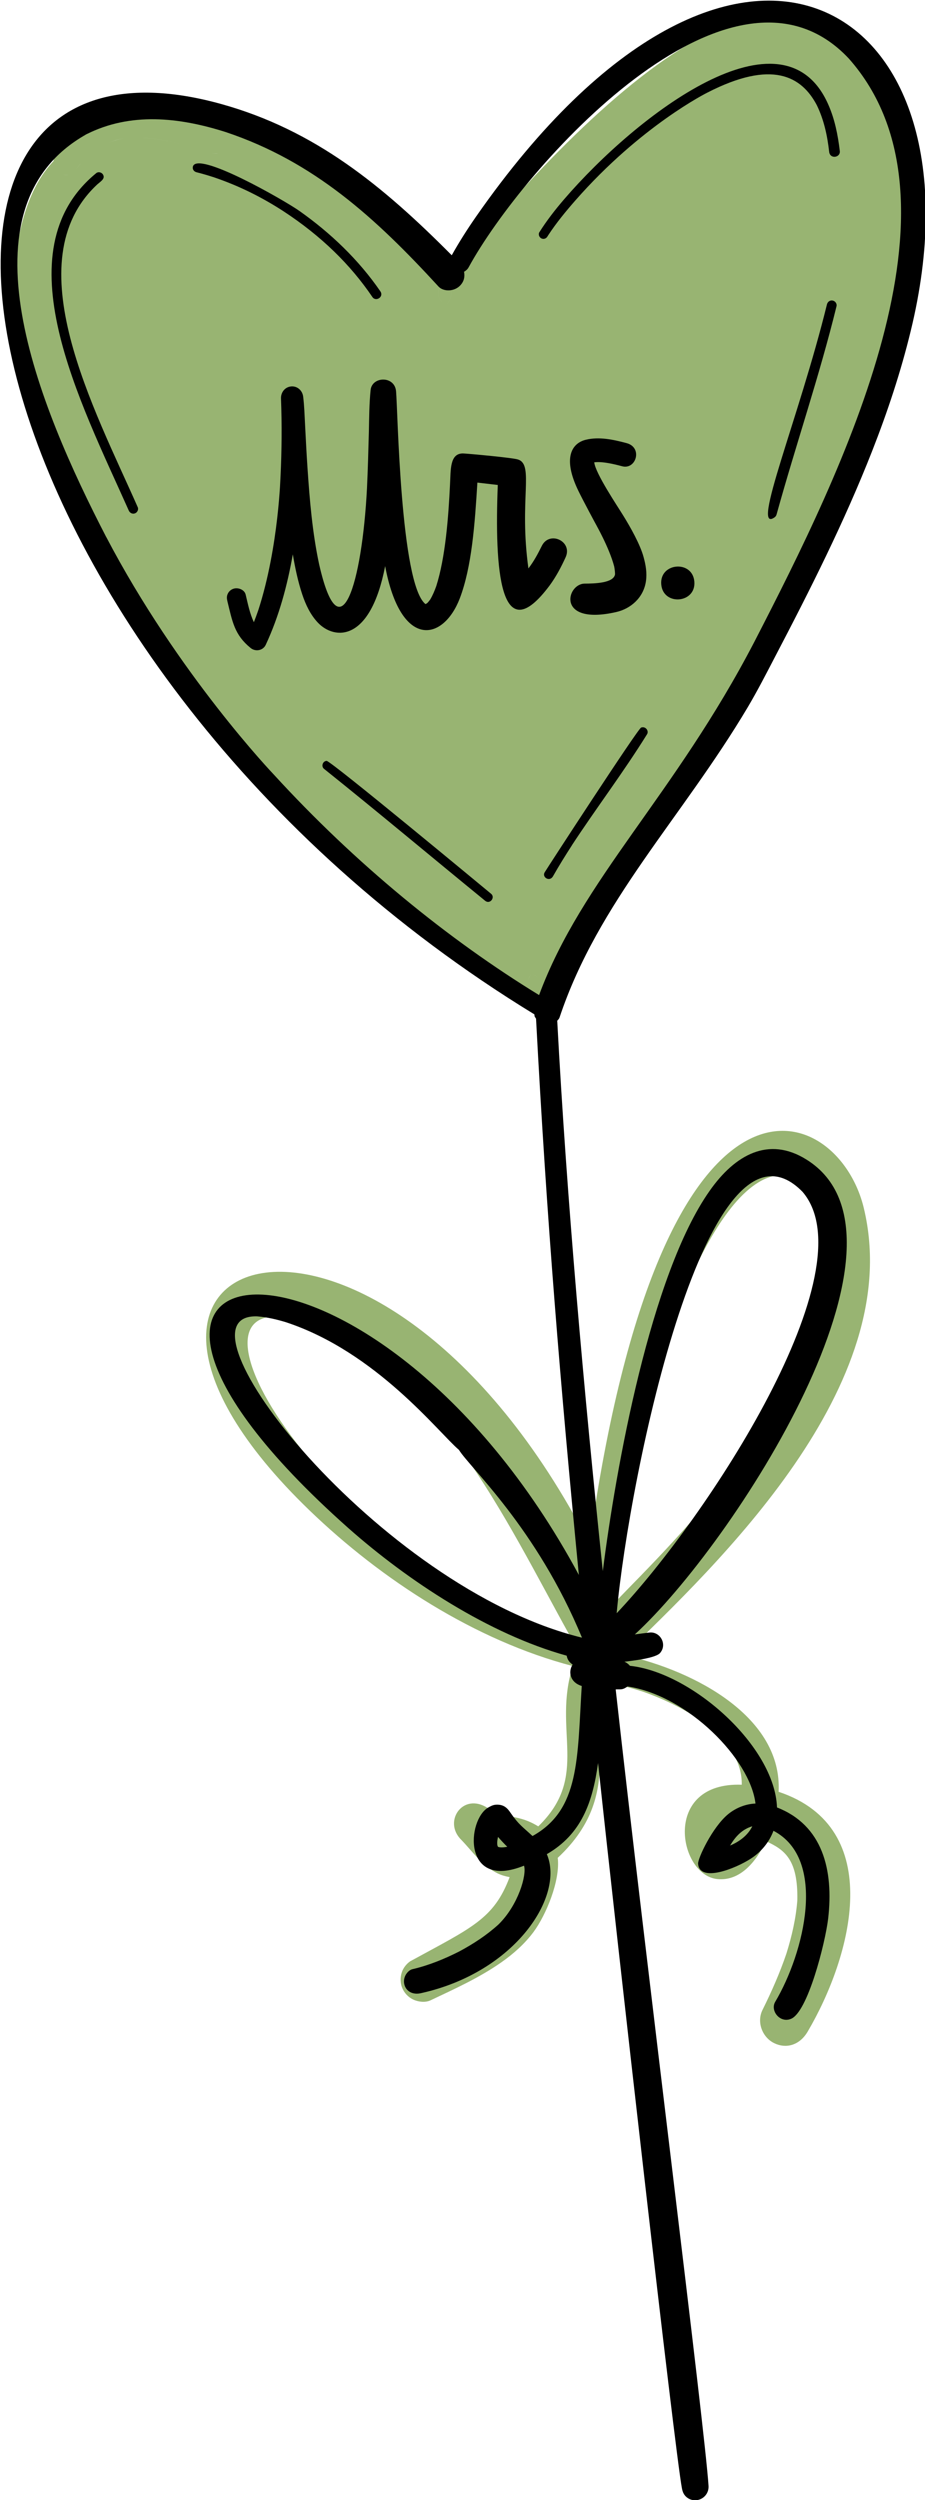 <?xml version="1.0" encoding="UTF-8" standalone="no"?>
<!DOCTYPE svg PUBLIC "-//W3C//DTD SVG 1.1//EN" "http://www.w3.org/Graphics/SVG/1.1/DTD/svg11.dtd">
<svg width="100%" height="100%" viewBox="0 0 100 270" version="1.1" xmlns="http://www.w3.org/2000/svg"
     xmlns:xlink="http://www.w3.org/1999/xlink" xml:space="preserve" xmlns:serif="http://www.serif.com/"
     style="fill-rule:evenodd;clip-rule:evenodd;stroke-linejoin:round;stroke-miterlimit:2;">
    <g transform="matrix(2.101,0,0,2.101,-713.447,-691.161)">
        <g>
            <path d="M385.428,335.721C381.852,322.869 370.962,332.935 362.53,343.233C361.231,341.41 359.505,339.761 357.401,338.323C355.277,336.876 352.986,335.75 350.589,334.975C350.459,334.933 350.371,334.9 350.179,334.916C350.006,334.93 349.789,335.002 349.63,335.133C349.633,335.134 349.636,335.135 349.639,335.136C349.636,335.138 349.635,335.142 349.632,335.144C347.806,334.636 345.773,334.399 344.109,335.334C343.332,335.775 342.846,336.321 342.387,337.066C342.351,337.124 342.334,337.188 342.325,337.252C342.163,337.421 342.012,337.599 341.875,337.787C342.017,337.597 342.168,337.421 342.329,337.259C338.118,341.496 338.013,360.47 366.353,380.27C366.481,380.357 366.624,380.437 366.801,380.438C366.799,380.435 366.798,380.432 366.795,380.429C366.804,380.429 366.813,380.428 366.821,380.428C366.856,380.466 366.883,380.51 366.923,380.541C366.897,380.512 366.881,380.475 366.871,380.435C366.963,380.803 367.828,380.928 368.235,380.222C377.556,363.811 380.417,361.233 383.704,353.334C384.703,350.932 385.423,348.58 385.843,346.344C386.299,343.896 386.39,341.479 386.114,339.161C385.992,338.078 385.76,336.921 385.428,335.721ZM350.001,336.681C350.05,336.698 350.117,336.721 350.161,336.736C350.103,336.716 350.063,336.702 350.001,336.681ZM351.201,335.784C351.167,335.736 351.128,335.702 351.084,335.664C351.129,335.702 351.167,335.736 351.201,335.784ZM342.823,337.936C342.978,337.971 342.951,337.984 343.101,337.954C342.953,337.987 342.976,337.973 342.823,337.936ZM343.477,337.689C343.775,337.279 343.548,337.606 343.802,337.288C343.528,337.632 343.799,337.253 343.477,337.689ZM345.176,336.3C345.554,336.164 345.798,336.018 347.022,336.056C347.719,336.109 348.456,336.244 349.295,336.475C348.456,336.244 347.72,336.11 347.023,336.057C345.836,336.011 345.551,336.167 345.176,336.3ZM350.467,336.831C350.654,336.879 350.706,336.864 350.81,336.844C350.711,336.866 350.657,336.882 350.467,336.831ZM362.538,343.254L362.441,343.373L362.538,343.254ZM362.394,343.43C362.063,343.841 361.997,344.291 362.441,344.574C362.001,344.295 362.057,343.845 362.394,343.43ZM362.56,344.641C362.559,344.641 362.559,344.641 362.56,344.641C362.778,344.376 362.847,344.023 362.768,343.708C362.848,344.023 362.779,344.376 362.56,344.641ZM366.934,378.977C366.779,379.263 366.814,379.2 366.71,379.385C366.818,379.189 366.788,379.244 366.934,378.977ZM366.676,380.239C366.67,380.227 366.66,380.216 366.655,380.203C366.656,380.206 366.677,380.239 366.676,380.239ZM366.583,379.712C366.583,379.708 366.582,379.705 366.583,379.701C366.582,379.705 366.583,379.709 366.583,379.712ZM366.582,379.951C366.583,379.958 366.595,379.998 366.596,380.002C366.592,379.985 366.584,379.969 366.582,379.951ZM366.864,380.418L366.863,380.417C367.131,380.395 367.382,380.212 367.463,379.922C367.381,380.217 367.128,380.396 366.864,380.418ZM367.465,379.906C367.598,379.39 367.331,379.284 367.006,379.031C367.334,379.282 367.596,379.398 367.465,379.906Z"
                  style="fill:rgb(152,180,114);fill-rule:nonzero;"/>
            <path d="M369.908,408.33C359.029,387.192 341.212,392.851 355.509,406.615C359.189,410.157 364.018,413.299 369.05,414.611C367.987,417.928 369.952,420.253 367.271,422.851C366.25,422.221 365.65,422.463 364.813,422.012C363.473,420.961 362.315,422.57 363.31,423.542C363.924,424.18 364.368,424.864 365.168,425.261C365.361,425.356 365.577,425.419 365.787,425.457C365.791,425.458 365.794,425.458 365.798,425.459C364.984,427.623 363.837,428.06 360.671,429.792C360.511,429.909 360.386,430.056 360.298,430.233C360.169,430.51 360.152,430.833 360.257,431.12C360.358,431.396 360.569,431.626 360.834,431.752C361.092,431.875 361.454,431.919 361.721,431.796C362.969,431.205 364.241,430.633 365.375,429.837C365.993,429.405 366.585,428.879 367.033,428.273C367.667,427.415 368.414,425.64 368.274,424.468C371.955,421.038 369.604,417.632 370.613,414.988C370.696,415.26 370.918,415.48 371.211,415.541C371.688,415.642 372.16,415.768 372.627,415.916C374.866,416.691 377.786,418.35 377.742,420.71C373.636,420.56 374.468,425.334 376.47,425.558C377.646,425.686 378.484,424.679 378.981,423.61C379.967,424.055 380.641,424.57 380.602,426.65C380.531,427.583 380.319,428.494 380.04,429.39C379.702,430.383 379.281,431.338 378.814,432.278C378.497,432.907 378.795,433.699 379.419,433.998C379.999,434.28 380.706,434.134 381.139,433.393C383.4,429.546 385.206,422.932 379.639,421.073C379.839,417.267 375.397,414.865 371.673,414.044C376.428,409.424 386.22,400.198 384.024,391.073C382.702,385.518 373.621,381.81 369.908,408.33ZM355.324,396.9C362.003,399.269 365.53,406.983 368.896,413.049C356.864,409.586 347.177,394.458 355.324,396.9ZM371.289,411.259C371.208,411.071 371.13,410.882 371.047,410.695C371.554,406.518 372.391,402.335 373.713,398.287C373.198,400.15 376.057,389.441 379.8,389.367C380.972,389.512 381.514,390.735 381.789,391.88C383.274,399.714 373.872,408.551 371.289,411.259Z"
                  style="fill:rgb(152,180,114);fill-rule:nonzero;"/>
            <path d="M373.649,398.482C373.665,398.436 373.681,398.391 373.695,398.344C373.648,398.485 373.649,398.482 373.649,398.482Z"
                  style="fill:rgb(152,180,114);fill-rule:nonzero;"/>
        </g>
        <g>
            <path d="M344.022,335.87C344.023,335.869 344.025,335.869 344.026,335.868C344.025,335.869 344.022,335.871 344.022,335.87Z"
                  style="fill-rule:nonzero;"/>
            <path d="M364.076,340.095C363.626,340.742 363.202,341.405 362.82,342.09C359.286,338.535 355.793,335.656 350.956,334.314C331.238,328.845 337.598,363.113 367.071,381.11C367.097,381.253 367.042,381.147 367.158,381.334C367.705,391.696 368.416,400.213 369.361,409.928C358.721,390.18 340.074,392.039 357.49,407.509C360.572,410.237 364.729,412.967 368.735,414.077C368.765,414.271 368.881,414.431 369.04,414.532C368.783,414.936 368.939,415.467 369.509,415.634C369.277,419.372 369.416,421.992 366.976,423.347C366.45,422.86 366.268,422.763 365.861,422.176C365.687,421.914 365.507,421.724 365.126,421.735C364.967,421.737 364.847,421.799 364.713,421.873C363.594,422.491 363.348,426.156 366.539,424.871C366.689,425.346 366.243,426.897 365.224,427.894C364.613,428.448 363.925,428.896 363.2,429.284C362.435,429.67 361.634,429.998 360.794,430.193C360.638,430.228 360.496,430.388 360.43,430.526C360.211,430.983 360.54,431.584 361.244,431.423C366.104,430.345 368.635,426.425 367.712,424.279C369.486,423.254 370.067,421.637 370.349,419.594C371.332,428.811 374.295,454.912 374.661,456.861C374.695,457.05 374.752,457.204 374.903,457.332C375.377,457.721 376.072,457.356 376.033,456.747C375.849,453.837 372.832,429.996 371.256,415.81C371.522,415.794 371.59,415.856 371.866,415.659C374.976,416.13 378.181,419.4 378.449,421.677C377.94,421.7 377.451,421.894 377.05,422.217C376.226,422.891 375.474,424.51 375.496,424.774C375.577,425.749 377.409,425.03 378.212,424.507C378.723,424.179 379.151,423.679 379.374,423.078C382.16,424.531 380.954,429.366 379.461,431.875C379.2,432.328 379.704,432.966 380.258,432.751C381.129,432.445 382.036,428.852 382.187,427.602C382.481,425.082 381.899,422.789 379.556,421.878C379.44,418.727 375.183,414.941 371.99,414.597C371.911,414.507 371.817,414.432 371.705,414.388C372.08,414.338 373.308,414.213 373.543,413.935C373.919,413.491 373.548,412.841 373.014,412.885C373.01,412.885 373.006,412.886 373.002,412.886C372.748,412.915 372.493,412.95 372.239,412.984C377.279,408.377 387.542,392.591 381.067,388.571C379.133,387.365 377.402,388.313 376.09,390.182C373.044,394.497 371.261,404.445 370.593,409.731C369.629,400.547 368.742,390.694 368.248,381.437C368.296,381.387 368.345,381.336 368.365,381.276C370.355,375.31 374.657,371.028 378.057,365.312C378.549,364.48 378.992,363.619 379.438,362.762C381.256,359.292 383.023,355.794 384.456,352.142C385.243,350.137 385.926,348.084 386.435,345.987C390.562,329.115 377.488,320.866 364.076,340.095ZM365.197,422.979L365.195,422.979L365.197,422.979ZM365.201,423.902C365.123,423.791 365.17,423.523 365.201,423.392C365.34,423.555 365.546,423.773 365.676,423.898C365.566,423.927 365.308,423.955 365.201,423.902ZM351.775,396.883C351.771,396.886 351.768,396.89 351.764,396.893C351.765,396.892 351.776,396.882 351.775,396.883ZM351.763,396.893C351.762,396.895 351.74,396.914 351.738,396.916C351.746,396.908 351.755,396.901 351.763,396.893ZM352.805,396.634C353.314,396.674 353.811,396.789 354.297,396.938C358.95,398.475 362.142,402.611 363.191,403.499C363.739,404.4 367.186,407.502 369.521,413.15C359.048,410.594 348.048,396.484 352.805,396.634ZM375.706,424.298C375.746,424.261 375.735,424.27 375.772,424.251C375.75,424.265 375.727,424.281 375.706,424.298ZM377.142,423.837C377.419,423.368 377.765,422.999 378.285,422.846C378.057,423.313 377.622,423.634 377.142,423.837ZM380.869,390.231C384.318,394.247 375.96,406.992 371.306,411.895C371.959,404.74 375.997,385.264 380.869,390.231ZM378.401,361.941C374.279,369.876 369.525,374.156 367.314,380.119C362.629,377.254 357.862,373.369 353.659,368.778C353.659,368.778 348.745,363.645 345.034,356.558C345.038,356.568 345.043,356.579 345.048,356.589C341.533,349.808 337.312,339.63 344.022,335.87C343.994,335.886 343.965,335.901 343.935,335.914C344.047,335.856 344.137,335.807 344.027,335.867C346.28,334.735 348.764,334.984 351.195,335.758C355.734,337.276 358.899,340.169 362.143,343.701C362.391,343.967 362.973,343.978 363.288,343.606C363.439,343.428 363.505,343.215 363.453,342.938C363.547,342.885 363.632,342.812 363.688,342.71C366.448,337.643 377.188,325.517 383.251,331.977C389.781,339.339 382.927,353.165 378.401,361.941Z"
                  style="fill-rule:nonzero;"/>
            <path d="M367.867,359.049C368.192,358.604 368.451,358.114 368.679,357.614C369.054,356.796 367.852,356.229 367.455,357.028C367.247,357.447 367.04,357.833 366.765,358.187C366.278,354.671 367.059,352.885 366.247,352.594L366.243,352.594C366.049,352.502 363.643,352.287 363.427,352.278C362.702,352.244 362.774,353.144 362.731,353.866C362.652,355.548 362.493,357.619 362.025,359.092C361.94,359.331 361.842,359.565 361.714,359.782C361.671,359.842 361.625,359.899 361.576,359.953C361.553,359.972 361.529,359.989 361.504,360.006C361.496,360.009 361.488,360.012 361.48,360.015C361.476,360.015 361.472,360.016 361.468,360.016C361.465,360.016 361.463,360.015 361.46,360.015C360.178,358.96 360.042,350.042 359.955,349.085C359.887,348.27 358.718,348.307 358.645,349.017C358.574,349.725 358.571,350.438 358.556,351.149C358.531,352.12 358.504,353.093 358.459,354.063C358.204,358.981 357.069,362.724 355.992,357.956C355.647,356.335 355.509,354.673 355.398,353.027C355.347,352.281 355.311,351.538 355.272,350.794C355.247,350.312 355.233,349.833 355.175,349.357C355.138,349.046 354.878,348.805 354.559,348.832C354.236,348.859 354.023,349.139 354.034,349.452C354.085,350.782 354.074,352.113 354.011,353.445C354.01,353.309 353.935,357.044 352.863,360.344C352.882,360.275 352.804,360.529 352.638,360.953C352.426,360.502 352.331,360.013 352.215,359.53C352.149,359.266 351.806,359.15 351.574,359.236C351.452,359.279 351.349,359.373 351.296,359.488C351.233,359.619 351.243,359.74 351.277,359.878C351.532,360.914 351.634,361.599 352.471,362.277C352.721,362.482 353.114,362.412 353.251,362.109C353.935,360.641 354.36,359.061 354.642,357.463C354.759,358.155 354.905,358.852 355.127,359.521C355.304,360.053 355.551,360.576 355.94,360.983C356.781,361.859 358.631,362.013 359.393,358.067C360.199,362.369 362.387,361.934 363.234,359.726C363.853,358.101 364.008,355.908 364.139,353.775C364.243,353.787 365.035,353.88 365.189,353.897C365.02,358.194 365.287,362.516 367.867,359.049Z"
                  style="fill-rule:nonzero;"/>
            <path d="M352.87,360.312C352.874,360.301 352.878,360.29 352.882,360.279C352.896,360.237 352.883,360.271 352.87,360.312Z"
                  style="fill-rule:nonzero;"/>
            <path d="M371.65,355.48C371.345,354.98 370.213,353.307 370.152,352.733C370.57,352.677 371.183,352.827 371.59,352.936C372.307,353.124 372.659,351.97 371.816,351.746C371.125,351.563 370.409,351.406 369.717,351.573C369.001,351.75 368.507,352.498 369.337,354.202C369.591,354.726 370.265,355.975 370.249,355.94C370.269,355.977 370.288,356.014 370.308,356.051C370.175,355.818 370.927,357.109 371.18,358.092C371.204,358.222 371.22,358.352 371.223,358.483C371.159,358.95 370.141,358.965 369.664,358.968C368.718,358.966 368.169,361.135 371.279,360.43C372.015,360.265 372.69,359.702 372.813,358.839C372.874,358.416 372.803,358.012 372.692,357.607C372.517,356.955 372.007,356.056 371.65,355.48Z"
                  style="fill-rule:nonzero;"/>
            <path d="M373.6,359.006C373.693,360.128 375.396,359.987 375.303,358.864C375.209,357.743 373.507,357.884 373.6,359.006Z"
                  style="fill-rule:nonzero;"/>
            <path d="M344.589,338.439C344.784,338.273 345.011,338.137 344.863,337.923C344.791,337.821 344.629,337.784 344.529,337.866C339.62,341.878 343.718,349.639 346.2,355.21C346.255,355.335 346.386,355.405 346.519,355.357C346.637,355.314 346.717,355.163 346.663,355.042C344.452,350.027 340.309,342.401 344.589,338.439Z"
                  style="fill-rule:nonzero;"/>
            <path d="M349.688,337.822C349.971,337.895 350.255,337.974 350.532,338.066C350.527,338.063 350.521,338.061 350.516,338.059C351.938,338.535 353.118,339.152 354.151,339.82C356.118,341.105 357.617,342.585 358.734,344.232C358.911,344.501 359.344,344.229 359.146,343.943C358.028,342.318 356.587,340.945 354.981,339.811C354.228,339.278 349.669,336.66 349.497,337.547C349.473,337.681 349.563,337.792 349.688,337.822Z"
                  style="fill-rule:nonzero;"/>
            <path d="M368.604,339.21C368.142,339.747 367.705,340.308 367.326,340.909C367.293,340.96 367.296,341.037 367.315,341.091C367.338,341.148 367.379,341.196 367.437,341.225C367.491,341.25 367.558,341.256 367.619,341.232C367.68,341.209 367.717,341.168 367.75,341.114C367.764,341.092 367.778,341.069 367.792,341.047C368.205,340.419 368.682,339.84 369.175,339.277C372.563,335.418 375.967,333.731 375.967,333.731C379.307,332.013 380.823,332.893 381.604,334.372C381.972,335.128 382.146,335.937 382.241,336.779C382.292,337.161 382.824,337.07 382.788,336.734C382.69,335.914 382.53,335.096 382.194,334.341C379.878,329.076 372.334,334.879 368.604,339.21Z"
                  style="fill-rule:nonzero;"/>
            <path d="M382.349,344.414C382.239,344.423 382.154,344.507 382.126,344.616C380.686,350.465 378.176,356.448 379.433,355.56C379.492,355.518 379.524,355.46 379.541,355.388C380.53,351.817 381.735,348.31 382.618,344.711C382.655,344.561 382.523,344.399 382.349,344.414Z"
                  style="fill-rule:nonzero;"/>
            <path d="M356.379,368.079C356.173,368.096 356.091,368.367 356.251,368.492C359.038,370.721 361.771,373.014 364.538,375.271C364.791,375.476 365.075,375.093 364.841,374.909C364.679,374.778 356.585,368.062 356.379,368.079Z"
                  style="fill-rule:nonzero;"/>
            <path d="M372.564,366.368C372.39,366.432 367.699,373.64 367.599,373.813C367.455,374.064 367.851,374.312 368.026,374.018C368.339,373.467 368.671,372.933 369.015,372.402C369.001,372.418 368.992,372.437 368.979,372.453C370.248,370.515 371.651,368.672 372.873,366.704C372.974,366.534 372.79,366.285 372.564,366.368Z"
                  style="fill-rule:nonzero;"/>
        </g>
    </g>
</svg>

